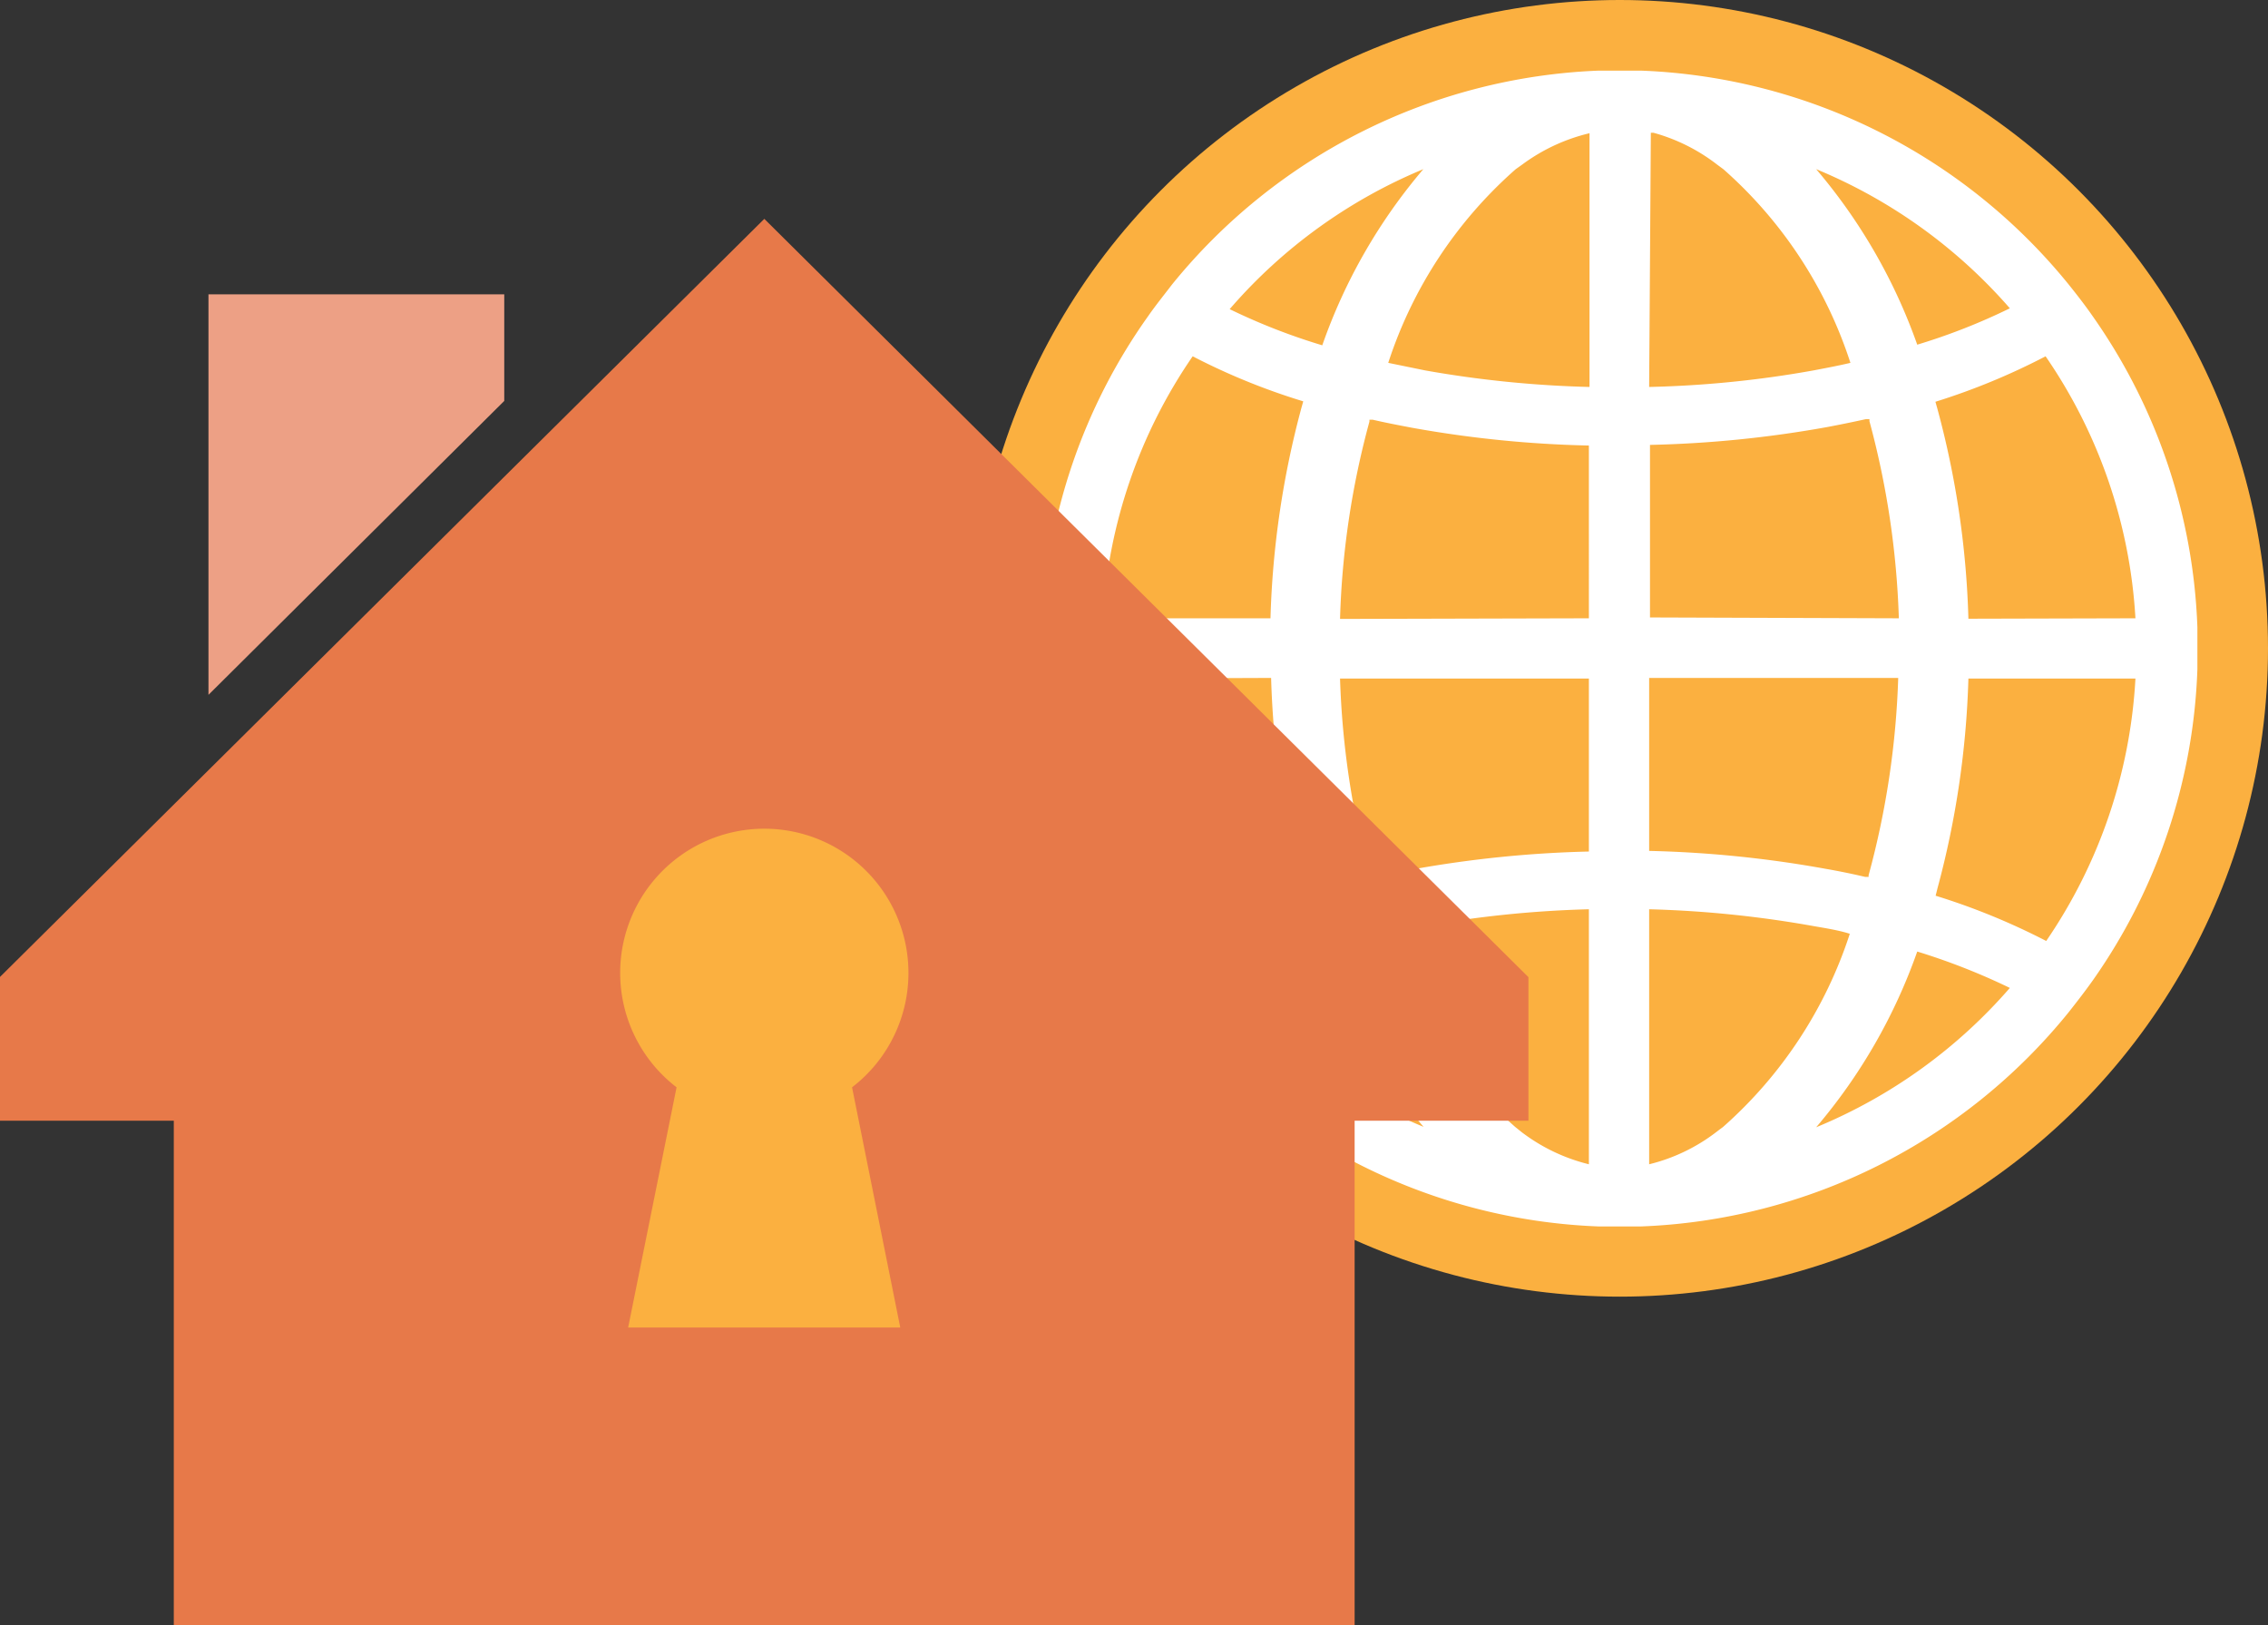 <svg xmlns="http://www.w3.org/2000/svg" viewBox="0 0 107.27 76.86"><rect x="0" y="0" width="107.27" height="76.86" fill="#333333" stroke="none"/><defs><style>.cls-1,.cls-5{fill:#fbb040;}.cls-2{fill:#fff;}.cls-3{fill:#e77949;}.cls-3,.cls-4,.cls-5{fill-rule:evenodd;}.cls-4{fill:#eda085;}</style></defs><g id="レイヤー_2" data-name="レイヤー 2"><g id="Layer_1" data-name="Layer 1"><circle class="cls-1" cx="76.61" cy="30.66" r="30.66"/><path class="cls-2" d="M76.61,58h-.53l-.47,0A27.34,27.34,0,0,1,55.38,47.86c-.39-.48-.78-1-1.15-1.52a27.16,27.16,0,0,1-4.94-14.68c0-.35,0-.68,0-1s0-.65,0-1a27.14,27.14,0,0,1,5-14.69c.36-.52.75-1,1.14-1.51A27.35,27.35,0,0,1,75.61,3.34h2A27.37,27.37,0,0,1,97.84,13.45c.4.5.79,1,1.15,1.52a27.22,27.22,0,0,1,4.94,14.69c0,.35,0,.68,0,1s0,.65,0,1A27.16,27.16,0,0,1,99,46.34c-.36.51-.74,1-1.15,1.52A27.34,27.34,0,0,1,77.61,58l-.47,0h-.53ZM78,55.06a8.54,8.54,0,0,0,3.17-1.52l.17-.13.15-.11a20.73,20.73,0,0,0,6-9.14C87,44,86.38,43.9,85.8,43.8A51.64,51.64,0,0,0,78,43ZM65.66,44.15a20.62,20.62,0,0,0,6,9.14l.31.25a8.65,8.65,0,0,0,3.18,1.52V43a51.64,51.64,0,0,0-7.76.79C66.84,43.9,66.24,44,65.66,44.15Zm-7.5,2.55a24.47,24.47,0,0,0,9.17,6.59A26.05,26.05,0,0,1,62.54,45,30.06,30.06,0,0,0,58.16,46.7ZM90.68,45a26.22,26.22,0,0,1-4.78,8.31,24.51,24.51,0,0,0,9.16-6.59A30.76,30.76,0,0,0,90.68,45Zm.87-2.64a31.85,31.85,0,0,1,5.23,2.14A24.31,24.31,0,0,0,101,32.09H93.1A42.64,42.64,0,0,1,91.64,42ZM52.19,32.09a24.31,24.31,0,0,0,4.25,12.39,31,31,0,0,1,5.23-2.13L61.58,42a42.81,42.81,0,0,1-1.46-9.94Zm11.19,0a40.56,40.56,0,0,0,1.39,9.32l0,.09.16,0c.58-.13,1.21-.26,1.86-.38a53.8,53.8,0,0,1,8.36-.85V32.09ZM78,40.24a53.43,53.43,0,0,1,8.36.85c.64.11,1.26.24,1.86.38l.16,0,0-.08a40.27,40.27,0,0,0,1.4-9.33H78Zm23-11a24.28,24.28,0,0,0-4.25-12.39A31.61,31.61,0,0,1,91.54,19l.09.32a42.28,42.28,0,0,1,1.47,9.94Zm-11.19,0a40.47,40.47,0,0,0-1.39-9.32l0-.1-.16,0c-.59.13-1.22.26-1.86.38a53.69,53.69,0,0,1-8.36.84v8.16Zm-14.66,0V21.07a53.44,53.44,0,0,1-8.36-.84c-.63-.12-1.26-.24-1.86-.38l-.16,0,0,.09a39.66,39.66,0,0,0-1.39,9.33Zm-15.06,0a42.81,42.81,0,0,1,1.46-9.94l.09-.32a31,31,0,0,1-5.23-2.13,24.31,24.31,0,0,0-4.25,12.39ZM78,18.3a50.25,50.25,0,0,0,7.76-.78c.63-.12,1.21-.23,1.76-.36a20.72,20.72,0,0,0-6-9.15l-.12-.09-.19-.14a8.66,8.66,0,0,0-3-1.5h0l-.13,0ZM65.66,17.16l1.76.36a51.65,51.65,0,0,0,7.76.78v-12A8.73,8.73,0,0,0,72,7.78L71.69,8A20.73,20.73,0,0,0,65.66,17.16Zm-7.5-2.54a29.2,29.2,0,0,0,4.38,1.71A26.09,26.09,0,0,1,67.32,8,24.51,24.51,0,0,0,58.16,14.62ZM85.9,8a26.28,26.28,0,0,1,4.78,8.3,29,29,0,0,0,4.38-1.72A24.6,24.6,0,0,0,85.9,8Z"/><path class="cls-3" d="M72.29,46.21V53H64.07V76.86H8.22V53H0v-6.8L36.15,10.35,72.29,46.21Z"/><polygon class="cls-4" points="9.86 13.92 23.85 13.92 23.85 18.96 9.86 32.86 9.86 13.92 9.86 13.92"/><path class="cls-5" d="M36.15,39.19A6.82,6.82,0,0,1,40.3,51.42l2.28,11.36H29.71L32,51.42a6.82,6.82,0,0,1,4.15-12.23Z"/></g></g></svg>